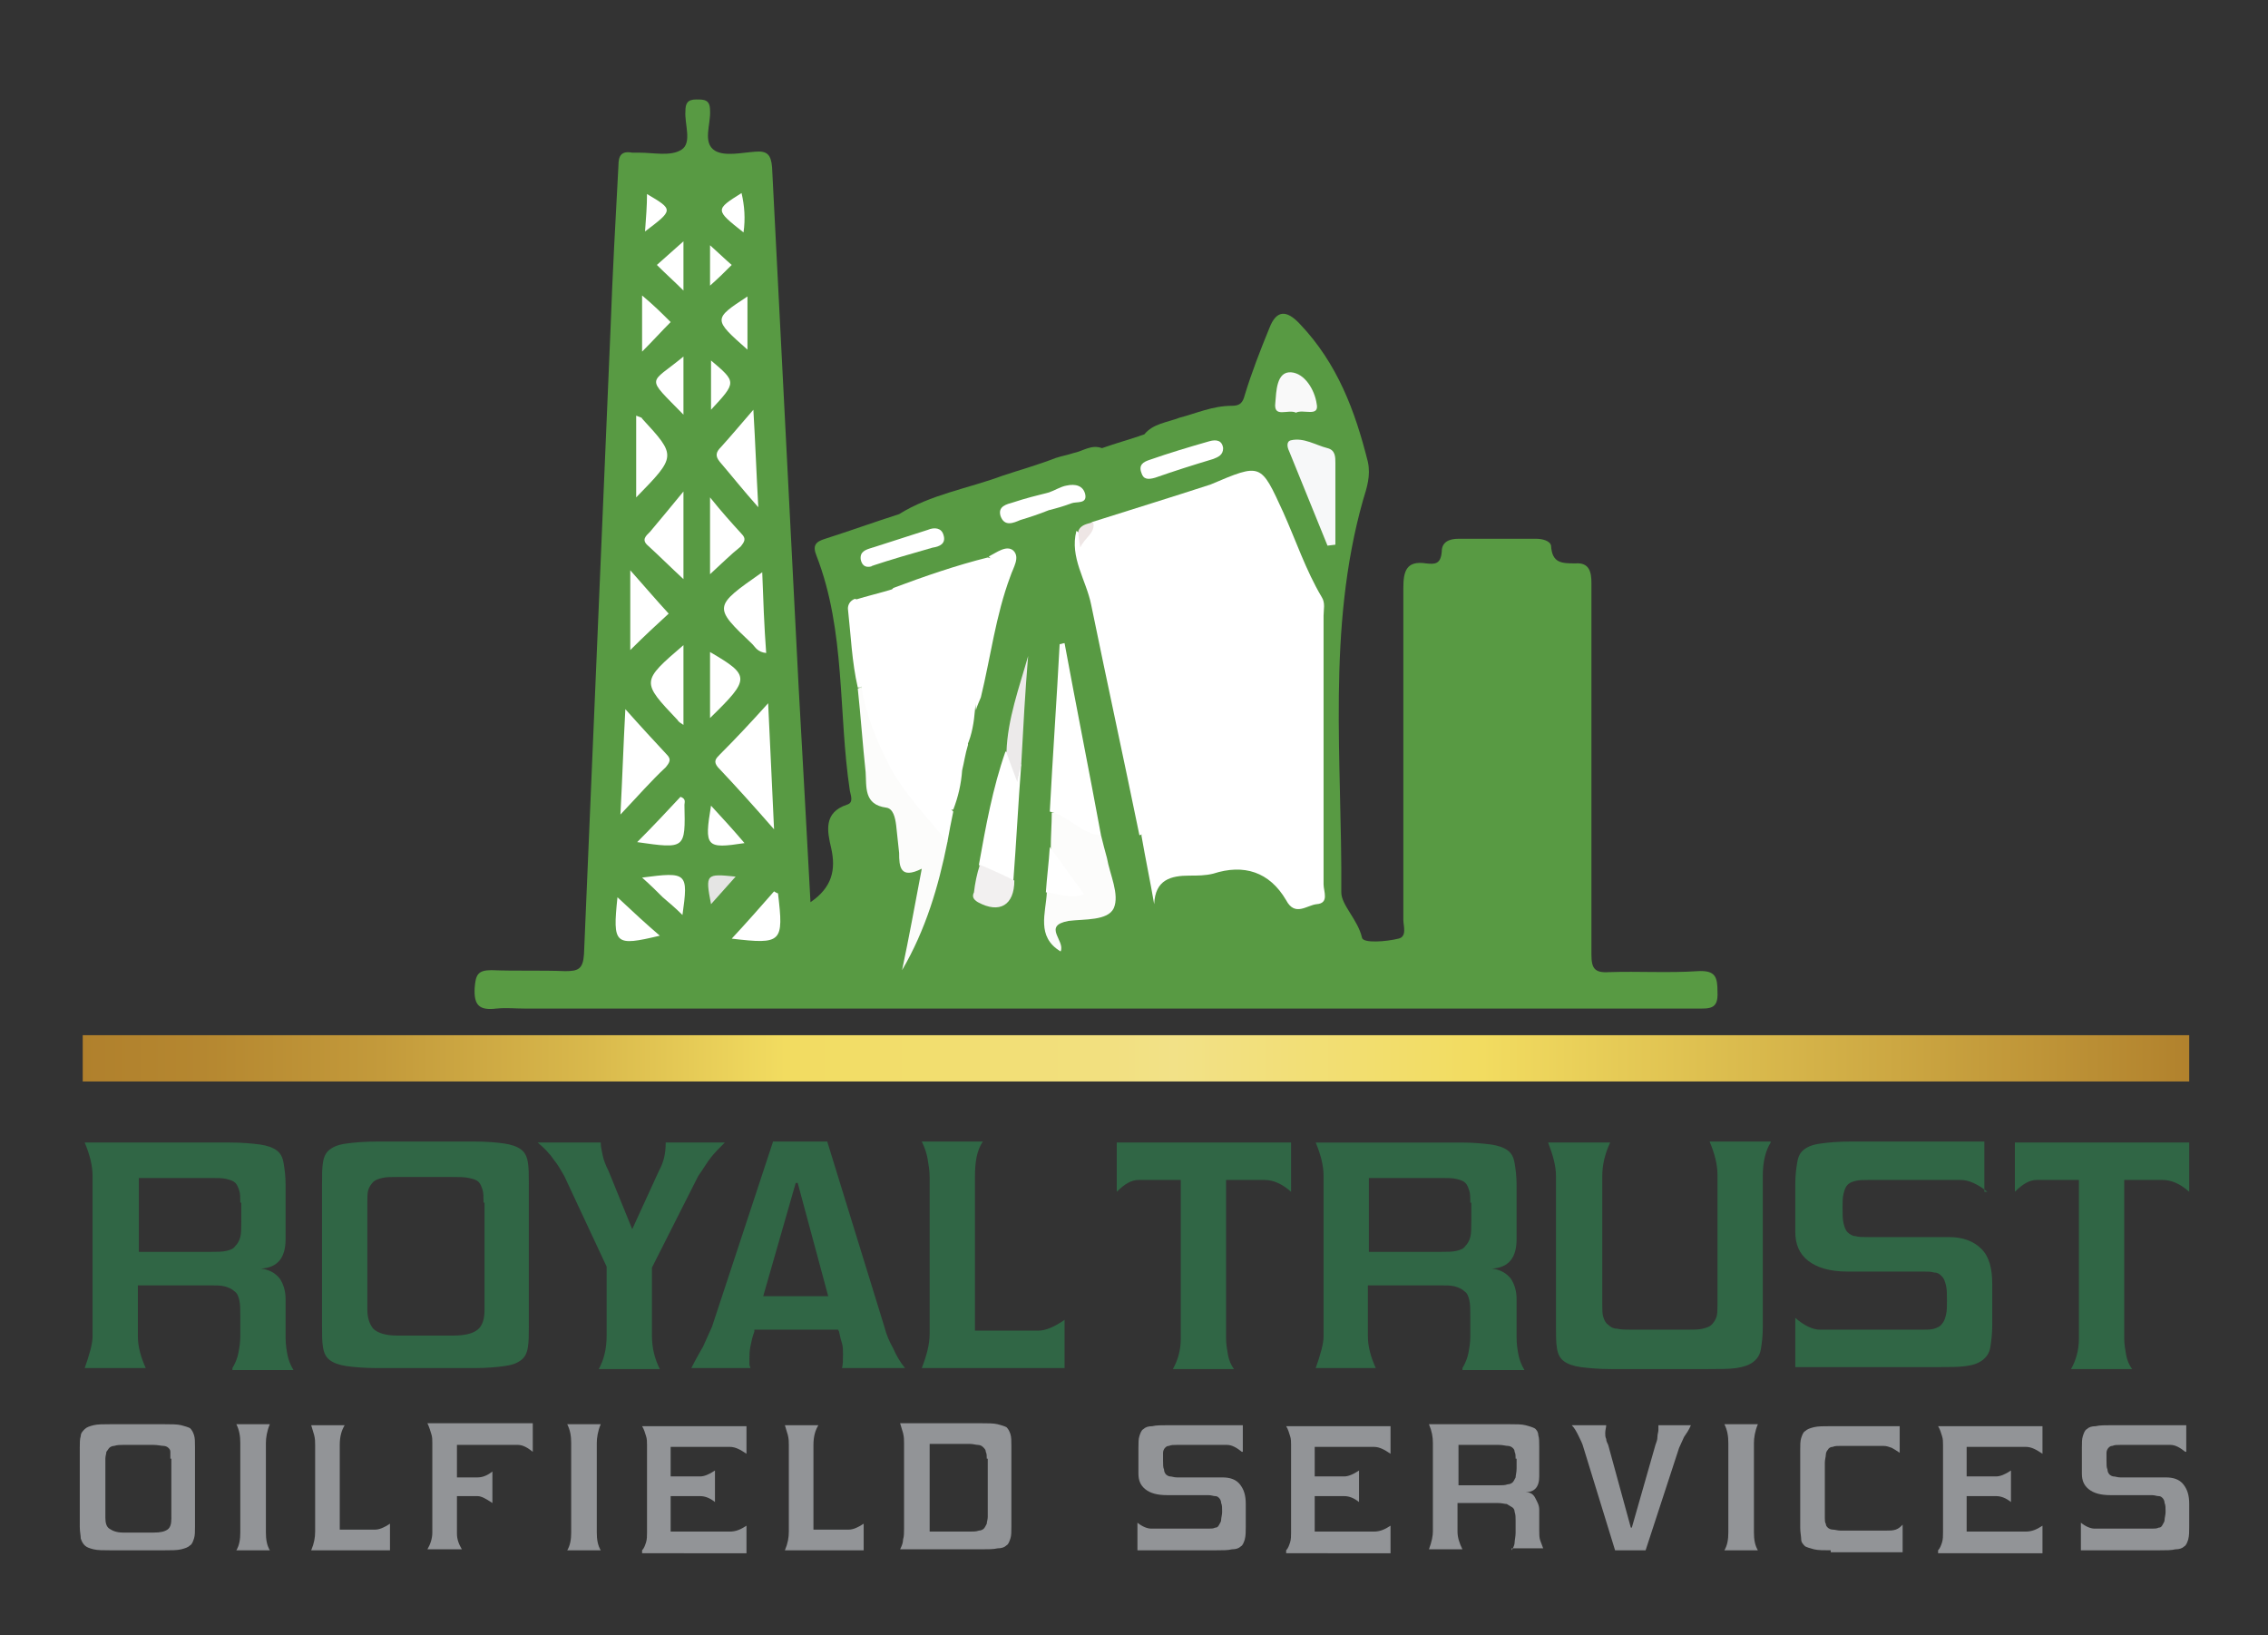 <?xml version="1.0" encoding="utf-8"?>
<!-- Generator: Adobe Illustrator 18.0.0, SVG Export Plug-In . SVG Version: 6.00 Build 0)  -->
<!DOCTYPE svg PUBLIC "-//W3C//DTD SVG 1.1//EN" "http://www.w3.org/Graphics/SVG/1.1/DTD/svg11.dtd">
<svg version="1.1" id="Layer_1" xmlns="http://www.w3.org/2000/svg" xmlns:xlink="http://www.w3.org/1999/xlink" x="0px" y="0px"
	 viewBox="0 0 230.3 166" enable-background="new 0 0 230.3 166" xml:space="preserve">
<rect x="0" y="0" width="230.3" height="166" fill="#333333" stroke="none"/>
<g>
	<g>
		<path fill="#589A43" d="M125.1,41.2c0.8,0,1.1-0.3,1.3-1.1c0.7-2.3,1.6-4.6,2.5-6.8c0.7-1.8,1.7-1.9,3.1-0.4c3.8,4,5.6,8.8,6.9,14
			c0.3,1.4-0.1,2.6-0.5,3.9c-3.7,13.1-2.1,26.5-2.2,39.8c0,1.3,1.7,2.8,2.1,4.6c0.1,0.6,2.5,0.4,3.7,0.1c0.9-0.2,0.5-1.3,0.5-1.9
			c0-11.2,0-22.5,0-33.7c0-1.7,0.3-2.8,2.3-2.5c0.9,0.1,1.5,0.1,1.6-1.2c0-1,0.8-1.3,1.7-1.3c2.6,0,5.3,0,7.9,0
			c0.6,0,1.4,0.2,1.5,0.7c0.1,1.8,1.1,1.8,2.5,1.8c1.4-0.1,1.6,0.9,1.6,2c0,3.5,0,6.9,0,10.4c0,9.1,0,18.2,0,27.3
			c0,1.4,0.3,1.9,1.8,1.8c3-0.1,6,0.1,9-0.1c1.8-0.1,2,0.6,2,2.1c0.1,1.8-0.8,1.7-2.1,1.7c-39.7,0-79.3,0-119,0c-1,0-1.9-0.1-2.9,0
			c-1.7,0.2-2.3-0.3-2.2-2.1c0.1-1.3,0.3-1.8,1.7-1.8c2.5,0.1,5,0,7.5,0.1c1.3,0,1.8-0.2,1.9-1.7c0.9-21.2,1.8-42.4,2.7-63.6
			c0.2-5.5,0.5-11,0.8-16.5c0-1,0.3-1.5,1.4-1.3c0.2,0,0.4,0,0.7,0c1.5,0,3.2,0.4,4.3-0.3c1.1-0.7,0.3-2.6,0.4-3.9
			c0-0.8,0.2-1.2,1.1-1.2c0.8,0,1.4,0,1.4,1.1c0.1,1.4-0.8,3.3,0.5,4.1c1,0.6,2.7,0.2,4.1,0.1c1.2-0.1,1.6,0.3,1.7,1.6
			c0.9,17.6,1.8,35.2,2.7,52.8c0.4,7.2,0.8,14.3,1.2,21.8c2.2-1.5,2.6-3.3,2.1-5.5c-0.4-1.7-0.8-3.6,1.6-4.4
			c0.7-0.2,0.4-0.9,0.3-1.4c-1.2-7.9-0.4-16.2-3.4-23.9c-0.4-1-0.1-1.4,0.9-1.7c2.5-0.8,5-1.7,7.5-2.5c3.2-2,7-2.6,10.5-3.9
			c1.8-0.6,3.6-1.1,5.4-1.8c0.6-0.2,1.2-0.3,1.8-0.5c1-0.2,1.8-0.9,2.9-0.5c1.4-0.5,2.9-0.9,4.3-1.4c0.9-1.1,2.3-1.2,3.6-1.7
			C121.4,42,123.1,41.2,125.1,41.2"/>
		<path fill="#FFFFFF" d="M122.9,49.2c5.2-2.2,5.1-2.2,7.4,2.8c1.3,2.9,2.3,5.9,3.9,8.6c0.4,0.6,0.2,1.3,0.2,1.9
			c0,9.1,0,18.2,0,27.3c0,0.7,0.6,1.9-0.7,2c-1,0.1-2.2,1.3-3.1-0.4c-1.7-2.9-4.3-3.7-7.4-2.7c-0.8,0.2-1.6,0.2-2.4,0.2
			c-1.9,0-3.5,0.4-3.6,2.9c-0.4-2.3-0.9-4.7-1.3-7c0.5-0.8,1.4-1.1,2.2-1.4c3.1-1.3,5.5-3.5,6.9-6.5c3-6,4.8-12.3,3.5-19.1
			c-0.2-1-0.4-2-1.2-3.2c-0.5,1.6-0.8,3-1.2,4.3c-0.6,2.2-1.4,4.3-3,6c-0.9,0.9-1.9,1.5-3.2,1.7c-2.1,0.2-3.5-1-3.7-3.1
			c0-0.5-0.1-1,0.1-1.5C117.8,57.4,120,53.1,122.9,49.2"/>
		<path fill="#FFFFFF" d="M122.9,49.2c-0.8,2.5-2.4,4.5-3.6,6.8c-1,2-2.1,3.9-2.6,6.1c-0.3,1.3-0.6,2.7,0.8,3.6
			c1.5,0.9,3,0.6,4.3-0.3c1.7-1.2,2.5-3.1,3.1-5c0.7-2.4,1.3-4.7,2-7.4c1.8,2.3,2.2,4.8,2.4,7.4c0.3,6-1.2,11.6-4,16.9
			c-2.1,3.9-5.3,6.4-9.6,7.5c-1.6-7.8-3.3-15.6-4.9-23.4c-0.5-2.5-2.2-4.8-1.5-7.5c1.2,0.9,1.1-0.4,1.6-0.9
			C115,51.7,118.9,50.5,122.9,49.2"/>
		<path fill="#FFFFFF" d="M90.7,59.7c3.2-1.2,6.4-2.3,9.6-3.1c1.2,0.2,0.9,1.1,0.7,1.8c-1.3,4.5-1.5,9.1-2,13.7
			c-0.1,1.2-0.3,2.5-0.8,3.6c-1.1-0.9-1-2.2-1.1-3.4c-0.1-2.2-0.1-4.4-0.1-6.6c0-1-0.2-2.2-1.3-2.5c-1.3-0.4-2,0.6-2.6,1.5
			c-1.3,1.9-1.3,4-0.6,6.1c0.7,2.2,1.8,4.2,3.8,5.5c0.7,0.5,1.1,1.1,1.4,1.9c-0.1,1.4-0.4,2.7-0.9,4c-1.1,0.1-1.5-0.7-2.1-1.3
			c-3.5-3.9-5.5-8.5-6.2-13.6C88.1,64.6,89,62,90.7,59.7"/>
		<path fill="#FFFFFF" d="M97.7,78.2c-2.5-1.9-4.8-4-5.8-7.2c-0.7-2.5-0.7-4.9,1-7.1c0.8-1,1.7-2,3.2-1.5c1.4,0.5,1.6,1.8,1.7,3
			c0.1,1.7,0.1,3.4,0,5c-0.1,1.8,0.1,3.5,0.5,5.2C98,76.6,97.9,77.4,97.7,78.2"/>
		<path fill="#FCFCFB" d="M96.2,85.5c-0.9,4.5-2.2,8.9-4.6,13c0.7-3.3,1.3-6.6,2-10.3c-2.2,1.1-2.3-0.2-2.3-1.6
			c-0.1-1-0.2-1.9-0.3-2.8c-0.1-0.8-0.3-1.7-1-1.8c-2.3-0.3-2-2.1-2.1-3.6c-0.3-2.8-0.5-5.7-0.8-8.5c0.2-0.1,0.4-0.1,0.6,0
			c1.4,4.1,3,8,5.7,11.5C94.5,82.6,95.8,83.7,96.2,85.5"/>
		<path fill="#FFFFFF" d="M96.2,85.5c-2-2.5-4.3-4.8-5.8-7.6c-1.3-2.5-2.4-5.1-2.9-8c-1-3-0.8-6-0.7-9c1.3-0.4,2.6-0.7,3.9-1.1
			c-0.1,0.4-0.2,0.9-0.4,1.3c-3,6.9,0.1,12.6,3.7,18.2c0.8,1.1,1.8,2,2.8,3.1C96.6,83.3,96.4,84.4,96.2,85.5"/>
		<path fill="#FCFCFB" d="M111.8,84.8c0.2,0.8,0.4,1.6,0.6,2.3c0.3,1.7,1.3,3.7,0.7,5.1c-0.6,1.3-3,1.1-4.6,1.3
			c-2.7,0.5-0.3,2-0.8,3.1c-2.5-1.5-1.5-3.9-1.4-6c0.9-0.8,1.8,0,3-0.2c-1.2-1.3-2.2-2.7-2.6-4.3c0-1.2,0.1-2.4,0.1-3.6
			C108.8,82.3,110.2,83.8,111.8,84.8"/>
		<path fill="#FFFFFF" d="M111.8,84.8c-2-0.1-3.3-2-5.2-2.4c0.3-5.7,0.7-11.3,1-17c0.2,0,0.3-0.1,0.5-0.1
			C109.3,71.8,110.6,78.3,111.8,84.8"/>
		<path fill="#FFFFFF" d="M78,71.4c0.2,4.4,0.4,8.3,0.6,12.8c-2.1-2.4-3.9-4.4-5.7-6.3c-0.5-0.6-0.2-0.9,0.2-1.3
			C74.7,75,76.2,73.4,78,71.4"/>
		<path fill="#FFFFFF" d="M103.7,77.6c-0.3,3.9-0.5,7.9-0.8,11.8c-1.5,0.3-2.6-0.4-3.5-1.6c0.7-3.9,1.4-7.8,2.7-11.5
			c1.3,0.4,0.8,1.5,1,2.3c0,0.4,0.5,0,0.2,0.1c-0.1,0-0.1,0-0.1-0.2C103.3,78.2,102.8,77.6,103.7,77.6"/>
		<path fill="#F7F8F9" d="M134.8,55.4c-1.3-3.2-2.6-6.4-3.9-9.6c-0.2-0.4-0.3-1,0.2-1.1c1.3-0.3,2.5,0.5,3.7,0.8
			c0.8,0.2,0.8,0.9,0.8,1.5c0,2.8,0,5.5,0,8.3L134.8,55.4z"/>
		<path fill="#FFFFFF" d="M63,82.7c0.2-3.8,0.3-7,0.5-10.7c1.6,1.8,2.9,3.2,4.2,4.6c0.5,0.5,0.3,0.8-0.1,1.3
			C66.1,79.3,64.8,80.8,63,82.7"/>
		<path fill="#FFFFFF" d="M99.1,72.1c-0.6-4.7,0.1-9.3,1.4-13.8c0.2-0.6,0.6-1.2-0.1-1.8c0.8-0.4,1.8-1.2,2.5-0.6
			c0.7,0.7,0,1.7-0.3,2.6c-1.5,4-2,8.2-3,12.3C99.4,71.3,99.2,71.7,99.1,72.1"/>
		<path fill="#FFFFFF" d="M77.8,66.3c-0.9-0.1-1.1-0.6-1.4-0.9c-4-3.8-4-3.8,1-7.3C77.5,60.9,77.6,63.6,77.8,66.3"/>
		<path fill="#FFFFFF" d="M76.5,41.6c0.2,3.4,0.3,6.3,0.5,9.9c-1.6-1.8-2.7-3.2-3.9-4.6c-0.5-0.6-0.4-1,0.1-1.5
			C74.2,44.3,75.2,43.1,76.5,41.6"/>
		<path fill="#FFFFFF" d="M69.4,49.9v8.9c-1.4-1.3-2.5-2.4-3.6-3.4c-0.7-0.6-0.2-1,0.2-1.4C67,52.8,68.1,51.5,69.4,49.9"/>
		<path fill="#FFFFFF" d="M69.4,73.6c-0.3-0.2-0.5-0.3-0.6-0.5c-3.7-3.9-3.7-3.9,0.6-7.6V73.6z"/>
		<path fill="#FFFFFF" d="M64,57.9c1.6,1.8,2.7,3.1,3.9,4.4c-1.2,1.1-2.5,2.3-3.9,3.7V57.9z"/>
		<path fill="#FFFFFF" d="M64.6,42.2c0.5,0.2,0.6,0.2,0.6,0.3c3.5,3.8,3.5,3.8-0.6,8V42.2z"/>
		<path fill="#FFFFFF" d="M124.2,45.5c0,0.7-0.5,0.9-1,1.1c-2,0.6-3.9,1.2-5.9,1.9c-0.7,0.2-1.2,0.2-1.4-0.5
			c-0.3-0.8,0.2-1.1,0.8-1.3c2-0.7,4-1.3,6.1-1.9C123.5,44.6,124.1,44.7,124.2,45.5"/>
		<path fill="#FFFFFF" d="M74.3,95.3c1.4-1.5,2.9-3.2,4.3-4.8c0.3,0.2,0.4,0.2,0.4,0.2C79.6,95.7,79.4,95.9,74.3,95.3"/>
		<path fill="#FFFFFF" d="M88.6,55.6c1.9-0.6,3.7-1.2,5.6-1.8c0.7-0.3,1.4-0.2,1.6,0.5c0.3,0.9-0.4,1.2-1.1,1.3
			c-2.1,0.6-4.2,1.2-6.3,1.9C87.8,56.9,88.5,56.3,88.6,55.6"/>
		<path fill="#FFFFFF" d="M72.1,58.3v-7.8c1.2,1.5,2.2,2.6,3.2,3.7c0.5,0.5,0.3,0.8-0.1,1.3C74.2,56.3,73.3,57.2,72.1,58.3"/>
		<path fill="#ECEAEA" d="M103.7,77.6c-0.1,0.5-0.3,1.1-0.4,1.8c-0.4-1.1-0.8-2.1-1.1-3c0.1-3.4,1.3-6.6,2.2-9.8
			C104.1,70.2,103.9,73.9,103.7,77.6"/>
		<path fill="#F2F0F0" d="M99.5,87.8c1.2,0.5,2.3,1,3.5,1.6c0,2.5-1.5,3.4-3.7,2.2c-0.5-0.3-0.6-0.6-0.4-1
			C99,89.7,99.2,88.7,99.5,87.8"/>
		<path fill="#F9F9F9" d="M131.6,41.9c-0.8-0.4-2.3,0.6-2.1-1c0.1-1.1,0.1-3.2,1.6-3.1c1.4,0.1,2.4,1.8,2.6,3.2
			C134,42.4,132.3,41.5,131.6,41.9"/>
		<path fill="#FFFFFF" d="M69.1,80.9c0.6,0.2,0.4,0.6,0.4,0.8c0.1,4.5,0.1,4.5-4.8,3.8C66.3,83.9,67.7,82.4,69.1,80.9"/>
		<path fill="#FFFFFF" d="M72.1,72.9v-6.7C76.2,68.6,76.2,68.9,72.1,72.9"/>
		<path fill="#FFFFFF" d="M62.7,91.1c1.6,1.5,2.9,2.7,4.3,3.9C62.4,96.1,62.2,95.9,62.7,91.1"/>
		<path fill="#FFFFFF" d="M69.4,36.2v5.9C65.5,38.1,65.9,39.1,69.4,36.2"/>
		<path fill="#FFFFFF" d="M106.6,86c1.2,1.6,2.3,3.2,3.5,4.8c-1.5,0.5-2.7-0.1-3.9-0.2C106.3,89.1,106.5,87.6,106.6,86"/>
		<path fill="#FFFFFF" d="M106.5,51.8c-1,0.4-1.9,0.7-2.9,1c-0.7,0.3-1.6,0.7-2-0.4c-0.3-1,0.6-1.2,1.3-1.4c1.2-0.4,2.4-0.7,3.6-1
			C107.5,50.6,107.3,51.2,106.5,51.8"/>
		<path fill="#FFFFFF" d="M65.2,89.1c4.6-0.6,4.7-0.5,4.1,3.8c-0.7-0.7-1.3-1.2-2-1.8C66.7,90.5,66.1,89.9,65.2,89.1"/>
		<path fill="#FFFFFF" d="M75.9,35.5c-3.5-3.1-3.5-3.1,0-5.4V35.5z"/>
		<path fill="#FFFFFF" d="M68.1,32.7c-0.9,0.9-1.7,1.8-2.9,3V30C66.4,31,67.2,31.8,68.1,32.7"/>
		<path fill="#FFFFFF" d="M75.6,85.6c-3.9,0.6-4.1,0.4-3.4-3.8C73.4,83.1,74.5,84.3,75.6,85.6"/>
		<path fill="#FFFFFF" d="M72.2,36.6c2.6,2.2,2.6,2.2,0,5V36.6z"/>
		<path fill="#FFFFFF" d="M69.4,24.5v5c-1-1-1.8-1.7-2.7-2.6C67.6,26.1,68.4,25.4,69.4,24.5"/>
		<path fill="#FFFFFF" d="M106.5,51.8c0.3-0.6,0.4-1.2,0-1.8c0.6-0.2,1.2-0.6,1.8-0.7c0.9-0.2,1.7,0,1.9,0.9c0.2,1-0.9,0.7-1.4,0.9
			C108,51.4,107.3,51.6,106.5,51.8"/>
		<path fill="#FFFFFF" d="M75.5,23.6c-2.9-2.3-2.9-2.3-0.2-4C75.6,20.9,75.7,22.2,75.5,23.6"/>
		<path fill="#FFFFFF" d="M86.8,60.8c0.7,0.2,0.5,0.8,0.4,1.2c-0.1,2.6-0.3,5.2,0.3,7.8l-0.2,0l-0.2,0c-0.6-2.6-0.7-5.3-1-8
			C86.1,61.4,86.3,61,86.8,60.8"/>
		<path fill="#FFFFFF" d="M65.5,23.5c0.1-1.4,0.2-2.6,0.2-3.8C68.4,21.3,68.4,21.3,65.5,23.5"/>
		<path fill="#E5E5E4" d="M74.7,89c-0.8,0.9-1.6,1.8-2.5,2.8C71.6,88.7,71.7,88.7,74.7,89"/>
		<path fill="#FFFFFF" d="M72.1,29v-4.1c0.9,0.8,1.5,1.4,2.2,2C73.6,27.6,73,28.2,72.1,29"/>
		<path fill="#EEE6E5" d="M111,53c0.3,1.1-0.9,1.6-1.3,2.6c-0.1-0.6-0.2-1.1-0.2-1.7C109.8,53.2,110.5,53.2,111,53"/>
		<path fill="#FFFFFF" d="M88.6,55.6c0.9,0.7-0.2,1.3-0.1,1.9c-0.7,0.2-1-0.2-1.1-0.7C87.3,56,87.9,55.8,88.6,55.6"/>
		<path fill="#306645" d="M23.6,138.9c0.3-0.5,0.5-1,0.6-1.5c0.1-0.5,0.2-1.1,0.2-1.7v-2.1c0-0.6,0-1.2-0.1-1.6
			c-0.1-0.4-0.2-0.7-0.5-0.9c-0.2-0.2-0.6-0.4-1-0.5c-0.4-0.1-0.9-0.1-1.5-0.1h-7.3v5.2c0,1,0.3,2.1,0.8,3.2H8.6
			c0.5-1.4,0.8-2.5,0.8-3.2v-16.3c0-1.1-0.3-2.2-0.8-3.4h14.8c1.2,0,2.2,0.1,3,0.2c0.7,0.1,1.3,0.3,1.7,0.6c0.4,0.3,0.6,0.7,0.7,1.3
			c0.1,0.6,0.2,1.3,0.2,2.2v5.5c0,1.9-0.8,2.9-2.5,3c0.8,0.1,1.4,0.4,1.9,1c0.4,0.6,0.6,1.3,0.6,2.1v3.9c0,0.7,0.1,1.3,0.2,1.8
			c0.1,0.5,0.3,1,0.6,1.5H23.6z M24.4,122.1c0-0.5,0-0.9-0.1-1.2c-0.1-0.3-0.2-0.6-0.4-0.8c-0.2-0.2-0.5-0.3-0.9-0.4
			c-0.4-0.1-0.9-0.1-1.6-0.1h-7.3v7.5h7.3c0.6,0,1.2,0,1.6-0.1c0.4-0.1,0.7-0.2,0.9-0.5c0.2-0.2,0.4-0.5,0.5-0.9
			c0.1-0.4,0.1-0.9,0.1-1.6V122.1z"/>
		<path fill="#306645" d="M53.7,134.6c0,0.9,0,1.6-0.1,2.2c-0.1,0.6-0.3,1-0.7,1.3c-0.4,0.3-0.9,0.5-1.7,0.6c-0.7,0.1-1.8,0.2-3,0.2
			h-9.9c-1.3,0-2.4-0.1-3.1-0.2c-0.7-0.1-1.3-0.3-1.7-0.6c-0.4-0.3-0.6-0.7-0.7-1.3c-0.1-0.6-0.1-1.3-0.1-2.2v-14.4
			c0-0.9,0-1.6,0.1-2.2c0.1-0.6,0.3-1,0.7-1.3c0.4-0.3,0.9-0.5,1.7-0.6c0.7-0.1,1.8-0.2,3.1-0.2h9.9c1.3,0,2.3,0.1,3,0.2
			c0.7,0.1,1.3,0.3,1.7,0.6c0.4,0.3,0.6,0.7,0.7,1.3c0.1,0.6,0.1,1.3,0.1,2.2V134.6z M49.1,122.1c0-0.5,0-1-0.1-1.3
			c-0.1-0.3-0.2-0.6-0.4-0.8c-0.2-0.2-0.5-0.3-1-0.4c-0.4-0.1-1-0.1-1.7-0.1h-5.6c-0.6,0-1.1,0-1.5,0.1s-0.7,0.2-0.9,0.4
			c-0.2,0.2-0.4,0.5-0.5,0.8c-0.1,0.3-0.1,0.8-0.1,1.3v10.8c0,0.9,0.2,1.5,0.6,2c0.4,0.4,1.2,0.7,2.4,0.7H46c1.2,0,2-0.2,2.5-0.6
			c0.5-0.4,0.7-1.1,0.7-2V122.1z"/>
		<path fill="#306645" d="M73.6,116c-0.5,0.5-1,1-1.4,1.5c-0.4,0.5-0.8,1.2-1.3,1.9l-4.7,9.3v6.9c0,1.3,0.3,2.4,0.8,3.4h-6.2
			c0.5-0.9,0.8-2,0.8-3.4v-7l-4.3-9.2c-0.3-0.5-0.6-1.1-1.1-1.7c-0.4-0.6-1-1.2-1.6-1.7h6.4c0,0.4,0.1,0.8,0.2,1.3s0.3,1,0.6,1.6
			l2.4,5.9l2.7-5.9c0.5-0.9,0.7-1.8,0.7-2.9H73.6z"/>
		<path fill="#306645" d="M85.1,135h-8.5l0,0.2c-0.2,0.5-0.3,1-0.4,1.5c-0.1,0.5-0.1,0.9-0.1,1.3c0,0.2,0,0.4,0,0.5
			c0,0.2,0.1,0.3,0.1,0.4h-6c0.4-0.8,0.8-1.5,1.2-2.2c0.3-0.7,0.6-1.3,0.9-2l6.2-18.8H84l5.8,18.8c0.2,0.8,0.5,1.5,0.9,2.2
			c0.3,0.7,0.7,1.4,1.2,2h-6.4c0.1-0.4,0.1-0.8,0.1-1.4c0-0.4,0-0.8-0.1-1.1c-0.1-0.3-0.2-0.7-0.3-1.2L85.1,135z M77.5,131.6h6.6
			L81,120.1h-0.2L77.5,131.6z"/>
		<path fill="#306645" d="M93.6,138.9c0.5-1.3,0.8-2.4,0.8-3.5v-15.9c0-0.6-0.1-1.2-0.2-1.8c-0.1-0.6-0.3-1.2-0.6-1.8h6.2
			c-0.6,0.9-0.8,2-0.8,3.6v15.6h6.4c0.8,0,1.7-0.4,2.7-1.1v4.9H93.6z"/>
		<path fill="#306645" d="M131.1,121c-0.9-0.8-1.8-1.2-2.7-1.2h-3.9v16.1c0,0.6,0.1,1.1,0.2,1.7c0.1,0.5,0.3,1,0.6,1.4h-6.2
			c0.5-0.9,0.8-1.9,0.8-3.1v-16.1h-4.3c-0.7,0-1.4,0.4-2.2,1.2v-5h17.7V121z"/>
		<path fill="#306645" d="M148.5,138.9c0.3-0.5,0.5-1,0.6-1.5c0.1-0.5,0.2-1.1,0.2-1.7v-2.1c0-0.6,0-1.2-0.1-1.6
			c-0.1-0.4-0.2-0.7-0.5-0.9c-0.2-0.2-0.6-0.4-1-0.5c-0.4-0.1-0.9-0.1-1.5-0.1h-7.3v5.2c0,1,0.3,2.1,0.8,3.2h-6.1
			c0.5-1.4,0.8-2.5,0.8-3.2v-16.3c0-1.1-0.3-2.2-0.8-3.4h14.8c1.2,0,2.2,0.1,3,0.2c0.7,0.1,1.3,0.3,1.7,0.6c0.4,0.3,0.6,0.7,0.7,1.3
			c0.1,0.6,0.2,1.3,0.2,2.2v5.5c0,1.9-0.8,2.9-2.5,3c0.8,0.1,1.4,0.4,1.9,1c0.4,0.6,0.6,1.3,0.6,2.1v3.9c0,0.7,0.1,1.3,0.2,1.8
			c0.1,0.5,0.3,1,0.6,1.5H148.5z M149.3,122.1c0-0.5,0-0.9-0.1-1.2c-0.1-0.3-0.2-0.6-0.4-0.8c-0.2-0.2-0.5-0.3-0.9-0.4
			c-0.4-0.1-0.9-0.1-1.6-0.1h-7.3v7.5h7.3c0.6,0,1.2,0,1.6-0.1c0.4-0.1,0.7-0.2,0.9-0.5c0.2-0.2,0.4-0.5,0.5-0.9
			c0.1-0.4,0.1-0.9,0.1-1.6V122.1z"/>
		<path fill="#306645" d="M179.8,116c-0.5,0.8-0.8,1.9-0.8,3.4v15.3c0,1-0.1,1.7-0.2,2.3c-0.1,0.6-0.4,1-0.8,1.3
			c-0.4,0.3-1,0.5-1.7,0.6c-0.7,0.1-1.7,0.1-2.9,0.1h-9.8c-1.3,0-2.3-0.1-3.1-0.2c-0.7-0.1-1.3-0.3-1.7-0.6
			c-0.4-0.3-0.6-0.7-0.7-1.3c-0.1-0.6-0.1-1.3-0.1-2.2v-15.3c0-1-0.3-2.1-0.8-3.4h6.3c-0.6,1.3-0.8,2.4-0.8,3.4v13.1
			c0,0.5,0,0.9,0.1,1.2c0.1,0.3,0.2,0.6,0.5,0.8c0.2,0.2,0.5,0.4,0.9,0.4c0.4,0.1,0.9,0.1,1.6,0.1h5.5c0.7,0,1.2,0,1.6-0.1
			c0.4-0.1,0.7-0.2,0.9-0.4c0.2-0.2,0.4-0.5,0.5-0.8c0.1-0.3,0.1-0.8,0.1-1.3v-13.1c0-1.1-0.3-2.2-0.8-3.4H179.8z"/>
		<path fill="#306645" d="M201.8,121c-1-0.8-1.9-1.2-2.7-1.2h-9.3c-0.6,0-1,0-1.4,0.1c-0.4,0.1-0.6,0.2-0.8,0.4
			c-0.2,0.2-0.3,0.5-0.4,0.9c-0.1,0.4-0.1,0.8-0.1,1.4c0,0.7,0,1.2,0.1,1.6c0.1,0.4,0.2,0.7,0.4,0.9c0.2,0.2,0.5,0.4,0.8,0.4
			c0.3,0.1,0.8,0.1,1.3,0.1h8.2c1.4,0,2.5,0.4,3.3,1.2c0.8,0.8,1.1,2,1.1,3.6v4.1c0,0.9-0.1,1.7-0.2,2.3c-0.1,0.6-0.4,1-0.8,1.3
			c-0.4,0.3-0.9,0.5-1.7,0.6c-0.7,0.1-1.7,0.1-2.9,0.1h-14.4v-5c0.9,0.8,1.8,1.2,2.5,1.2h10.4c0.5,0,0.9,0,1.2-0.1
			c0.3-0.1,0.6-0.2,0.8-0.5c0.2-0.2,0.3-0.5,0.4-0.9c0.1-0.4,0.1-0.8,0.1-1.4c0-0.7,0-1.2-0.1-1.6c-0.1-0.4-0.2-0.7-0.4-0.9
			c-0.2-0.2-0.4-0.4-0.8-0.4c-0.3-0.1-0.7-0.1-1.2-0.1h-7.6c-1.8,0-3.1-0.4-4-1.1c-0.9-0.7-1.3-1.7-1.3-2.9v-4.9
			c0-0.9,0.1-1.6,0.2-2.2c0.1-0.6,0.3-1,0.7-1.3c0.4-0.3,0.9-0.5,1.7-0.6c0.7-0.1,1.7-0.2,3-0.2h13.6V121z"/>
		<path fill="#306645" d="M222.3,121c-0.9-0.8-1.8-1.2-2.7-1.2h-3.9v16.1c0,0.6,0.1,1.1,0.2,1.7c0.1,0.5,0.3,1,0.6,1.4h-6.2
			c0.5-0.9,0.8-1.9,0.8-3.1v-16.1h-4.3c-0.7,0-1.4,0.4-2.2,1.2v-5h17.7V121z"/>
	</g>
	<g>
		<path fill="#929497" d="M19.8,155c0,0.5,0,0.9-0.1,1.2c-0.1,0.3-0.2,0.6-0.4,0.7c-0.2,0.2-0.5,0.3-0.9,0.4c-0.4,0.1-1,0.1-1.7,0.1
			h-5.5c-0.7,0-1.3,0-1.7-0.1c-0.4-0.1-0.7-0.2-0.9-0.4s-0.3-0.4-0.4-0.7c0-0.3-0.1-0.7-0.1-1.2v-8c0-0.5,0-0.9,0.1-1.2
			c0-0.3,0.2-0.5,0.4-0.7s0.5-0.3,0.9-0.4c0.4-0.1,1-0.1,1.7-0.1h5.5c0.7,0,1.3,0,1.7,0.1c0.4,0.1,0.7,0.2,0.9,0.3
			c0.2,0.2,0.3,0.4,0.4,0.7c0.1,0.3,0.1,0.7,0.1,1.2V155z M17.3,148.1c0-0.3,0-0.5,0-0.7c0-0.2-0.1-0.3-0.2-0.4
			c-0.1-0.1-0.3-0.2-0.5-0.2c-0.2,0-0.6-0.1-1-0.1h-3.1c-0.3,0-0.6,0-0.9,0.1c-0.2,0-0.4,0.1-0.5,0.2c-0.1,0.1-0.2,0.3-0.3,0.4
			c0,0.2-0.1,0.4-0.1,0.7v6c0,0.5,0.1,0.9,0.4,1.1s0.7,0.4,1.4,0.4h3.1c0.7,0,1.1-0.1,1.4-0.3c0.3-0.2,0.4-0.6,0.4-1.1V148.1z"/>
		<path fill="#929497" d="M24,157.4c0.3-0.5,0.4-1.1,0.4-1.8v-9.1c0-0.7-0.1-1.3-0.4-1.9h3.4c-0.3,0.7-0.4,1.4-0.4,1.9v9.1
			c0,0.7,0.1,1.3,0.4,1.8H24z"/>
		<path fill="#929497" d="M31.6,157.4c0.3-0.7,0.4-1.3,0.4-1.9v-8.8c0-0.3,0-0.6-0.1-1c-0.1-0.3-0.2-0.7-0.3-1h3.4
			c-0.3,0.5-0.5,1.1-0.5,2v8.6h3.6c0.4,0,0.9-0.2,1.5-0.6v2.7H31.6z"/>
		<path fill="#929497" d="M54.1,147.4c-0.5-0.4-1-0.7-1.5-0.7h-6.2v3.3h2.1c0.5,0,1-0.2,1.5-0.6v3.2c-0.6-0.4-1.1-0.7-1.5-0.7h-2.1
			v3.8c0,0.6,0.2,1.1,0.5,1.6h-3.5c0.3-0.5,0.5-1.1,0.5-1.7v-9.1c0-0.3,0-0.6-0.1-0.9s-0.2-0.7-0.4-1.1h10.7V147.4z"/>
		<path fill="#929497" d="M57.6,157.4c0.3-0.5,0.4-1.1,0.4-1.8v-9.1c0-0.7-0.1-1.3-0.4-1.9h3.4c-0.3,0.7-0.4,1.4-0.4,1.9v9.1
			c0,0.7,0.1,1.3,0.4,1.8H57.6z"/>
		<path fill="#929497" d="M65.2,157.4c0.2-0.2,0.3-0.5,0.4-0.8s0.1-0.7,0.1-1v-8.9c0-0.3,0-0.6-0.1-0.9s-0.2-0.7-0.4-1h10.6v2.8
			c-0.6-0.4-1.1-0.7-1.7-0.7h-6v3h3c0.4,0,0.9-0.2,1.5-0.6v3.2c-0.5-0.4-1-0.6-1.5-0.6h-3v3.6h6c0.6,0,1.1-0.2,1.7-0.6v2.8H65.2z"/>
		<path fill="#929497" d="M79.7,157.4c0.3-0.7,0.4-1.3,0.4-1.9v-8.8c0-0.3,0-0.6-0.1-1c-0.1-0.3-0.2-0.7-0.3-1h3.4
			c-0.3,0.5-0.5,1.1-0.5,2v8.6h3.6c0.4,0,0.9-0.2,1.5-0.6v2.7H79.7z"/>
		<path fill="#929497" d="M102.7,155c0,0.5,0,0.9-0.1,1.2c-0.1,0.3-0.2,0.6-0.4,0.7c-0.2,0.2-0.5,0.3-0.9,0.3
			c-0.4,0.1-1,0.1-1.7,0.1h-8.2c0.2-0.4,0.3-0.7,0.3-1c0.1-0.3,0.1-0.7,0.1-1.1v-8.7c0-0.3,0-0.6-0.1-1c-0.1-0.3-0.2-0.7-0.3-1h8.2
			c0.7,0,1.3,0,1.7,0.1c0.4,0.1,0.7,0.2,0.9,0.3c0.2,0.2,0.3,0.4,0.4,0.7c0.1,0.3,0.1,0.7,0.1,1.2V155z M100.2,148.1
			c0-0.3,0-0.5-0.1-0.7c0-0.2-0.1-0.3-0.3-0.5c-0.1-0.1-0.3-0.2-0.5-0.2c-0.2,0-0.5-0.1-0.8-0.1h-4.1v8.9h4.1c0.4,0,0.6,0,0.9-0.1
			c0.2,0,0.4-0.1,0.5-0.2c0.1-0.1,0.2-0.3,0.3-0.5c0-0.2,0.1-0.4,0.1-0.7V148.1z"/>
		<path fill="#929497" d="M126.1,147.4c-0.5-0.4-1-0.7-1.5-0.7h-5.1c-0.3,0-0.6,0-0.8,0.1c-0.2,0-0.3,0.1-0.4,0.2
			c-0.1,0.1-0.2,0.3-0.2,0.5c0,0.2,0,0.5,0,0.8c0,0.4,0,0.7,0.1,0.9c0,0.2,0.1,0.4,0.2,0.5c0.1,0.1,0.3,0.2,0.4,0.2
			c0.2,0,0.4,0.1,0.7,0.1h4.6c0.8,0,1.4,0.2,1.8,0.7c0.4,0.5,0.6,1.1,0.6,2v2.3c0,0.5,0,0.9-0.1,1.3c-0.1,0.3-0.2,0.6-0.4,0.7
			c-0.2,0.2-0.5,0.3-0.9,0.3c-0.4,0.1-0.9,0.1-1.6,0.1h-8v-2.8c0.5,0.4,1,0.6,1.4,0.6h5.8c0.3,0,0.5,0,0.7-0.1
			c0.2,0,0.3-0.1,0.4-0.3s0.2-0.3,0.2-0.5c0-0.2,0.1-0.5,0.1-0.8c0-0.4,0-0.7-0.1-0.9c0-0.2-0.1-0.4-0.2-0.5s-0.2-0.2-0.4-0.2
			c-0.2,0-0.4-0.1-0.7-0.1h-4.2c-1,0-1.7-0.2-2.2-0.6c-0.5-0.4-0.7-0.9-0.7-1.6V147c0-0.5,0-0.9,0.1-1.2s0.2-0.6,0.4-0.7
			c0.2-0.2,0.5-0.3,0.9-0.3c0.4-0.1,1-0.1,1.7-0.1h7.5V147.4z"/>
		<path fill="#929497" d="M130.6,157.4c0.2-0.2,0.3-0.5,0.4-0.8s0.1-0.7,0.1-1v-8.9c0-0.3,0-0.6-0.1-0.9s-0.2-0.7-0.4-1h10.6v2.8
			c-0.6-0.4-1.1-0.7-1.7-0.7h-6v3h3c0.4,0,0.9-0.2,1.5-0.6v3.2c-0.5-0.4-1-0.6-1.5-0.6h-3v3.6h6c0.6,0,1.1-0.2,1.7-0.6v2.8H130.6z"
			/>
		<path fill="#929497" d="M153.5,157.4c0.2-0.3,0.3-0.6,0.3-0.8s0.1-0.6,0.1-1v-1.2c0-0.4,0-0.6-0.1-0.9c0-0.2-0.1-0.4-0.3-0.5
			s-0.3-0.2-0.5-0.3c-0.2,0-0.5-0.1-0.9-0.1h-4.1v2.9c0,0.6,0.2,1.2,0.5,1.8h-3.4c0.3-0.8,0.4-1.4,0.4-1.8v-9c0-0.6-0.1-1.2-0.4-1.9
			h8.2c0.7,0,1.2,0,1.6,0.1c0.4,0.1,0.7,0.2,0.9,0.3s0.4,0.4,0.4,0.7c0.1,0.3,0.1,0.7,0.1,1.2v3c0,1.1-0.5,1.6-1.4,1.6
			c0.5,0,0.8,0.2,1,0.6s0.4,0.7,0.4,1.2v2.1c0,0.4,0,0.7,0.1,1c0.1,0.3,0.2,0.5,0.3,0.8H153.5z M153.9,148.1c0-0.3,0-0.5-0.1-0.7
			c0-0.2-0.1-0.3-0.2-0.4c-0.1-0.1-0.3-0.2-0.5-0.2c-0.2,0-0.5-0.1-0.9-0.1h-4.1v4.1h4.1c0.4,0,0.6,0,0.9-0.1c0.2,0,0.4-0.1,0.5-0.2
			c0.1-0.1,0.2-0.3,0.3-0.5c0-0.2,0.1-0.5,0.1-0.9V148.1z"/>
		<path fill="#929497" d="M168.1,146.7c0.1-0.3,0.2-0.5,0.2-0.8c0-0.3,0.1-0.5,0.1-0.7c0-0.1,0-0.2,0-0.3s0-0.2,0-0.2h3.3
			c-0.2,0.5-0.5,0.9-0.7,1.2c-0.2,0.4-0.3,0.7-0.5,1.1l-3.4,10.4H164l-3.2-10.4c-0.1-0.4-0.3-0.8-0.5-1.2c-0.2-0.4-0.4-0.8-0.7-1.1
			h3.5c0,0.2-0.1,0.5-0.1,0.8c0,0.2,0,0.4,0.1,0.6c0,0.2,0.1,0.4,0.2,0.6l2.3,8.4h0.1L168.1,146.7z"/>
		<path fill="#929497" d="M175.1,157.4c0.3-0.5,0.4-1.1,0.4-1.8v-9.1c0-0.7-0.1-1.3-0.4-1.9h3.4c-0.3,0.7-0.4,1.4-0.4,1.9v9.1
			c0,0.7,0.1,1.3,0.4,1.8H175.1z"/>
		<path fill="#929497" d="M185.9,157.4c-0.7,0-1.3,0-1.7-0.1s-0.7-0.2-0.9-0.3c-0.2-0.2-0.4-0.4-0.4-0.7s-0.1-0.7-0.1-1.2v-7.9
			c0-0.5,0-0.9,0.1-1.2c0.1-0.3,0.2-0.6,0.4-0.7c0.2-0.2,0.5-0.3,0.9-0.4c0.4-0.1,1-0.1,1.7-0.1h7v2.7c-0.3-0.2-0.6-0.4-0.8-0.5
			c-0.3-0.1-0.5-0.2-0.9-0.2h-4.2c-0.4,0-0.7,0-0.9,0.1c-0.2,0-0.4,0.1-0.5,0.3c-0.1,0.1-0.2,0.3-0.2,0.5s-0.1,0.5-0.1,0.8v5.6
			c0,0.2,0,0.5,0.1,0.6c0,0.2,0.1,0.3,0.2,0.4c0.1,0.1,0.3,0.2,0.5,0.2c0.2,0,0.5,0.1,0.8,0.1h4.6c0.4,0,0.7,0,1-0.1
			c0.3-0.1,0.5-0.3,0.7-0.5v2.8H185.9z"/>
		<path fill="#929497" d="M196.8,157.4c0.2-0.2,0.3-0.5,0.4-0.8s0.1-0.7,0.1-1v-8.9c0-0.3,0-0.6-0.1-0.9s-0.2-0.7-0.4-1h10.6v2.8
			c-0.6-0.4-1.1-0.7-1.7-0.7h-6v3h3c0.4,0,0.9-0.2,1.5-0.6v3.2c-0.5-0.4-1-0.6-1.5-0.6h-3v3.6h6c0.6,0,1.1-0.2,1.7-0.6v2.8H196.8z"
			/>
		<path fill="#929497" d="M221.9,147.4c-0.5-0.4-1-0.7-1.5-0.7h-5.1c-0.3,0-0.6,0-0.8,0.1c-0.2,0-0.3,0.1-0.4,0.2
			c-0.1,0.1-0.2,0.3-0.2,0.5c0,0.2,0,0.5,0,0.8c0,0.4,0,0.7,0.1,0.9c0,0.2,0.1,0.4,0.2,0.5c0.1,0.1,0.3,0.2,0.4,0.2
			c0.2,0,0.4,0.1,0.7,0.1h4.6c0.8,0,1.4,0.2,1.8,0.7c0.4,0.5,0.6,1.1,0.6,2v2.3c0,0.5,0,0.9-0.1,1.3c-0.1,0.3-0.2,0.6-0.4,0.7
			c-0.2,0.2-0.5,0.3-0.9,0.3c-0.4,0.1-0.9,0.1-1.6,0.1h-8v-2.8c0.5,0.4,1,0.6,1.4,0.6h5.8c0.3,0,0.5,0,0.7-0.1
			c0.2,0,0.3-0.1,0.4-0.3s0.2-0.3,0.2-0.5c0-0.2,0.1-0.5,0.1-0.8c0-0.4,0-0.7-0.1-0.9c0-0.2-0.1-0.4-0.2-0.5s-0.2-0.2-0.4-0.2
			c-0.2,0-0.4-0.1-0.7-0.1h-4.2c-1,0-1.7-0.2-2.2-0.6c-0.5-0.4-0.7-0.9-0.7-1.6V147c0-0.5,0-0.9,0.1-1.2s0.2-0.6,0.4-0.7
			c0.2-0.2,0.5-0.3,0.9-0.3c0.4-0.1,1-0.1,1.7-0.1h7.5V147.4z"/>
	</g>
	<g>
		<defs>
			<rect id="SVGID_1_" x="8.4" y="105.1" width="213.9" height="4.7"/>
		</defs>
		<clipPath id="SVGID_2_">
			<use xlink:href="#SVGID_1_"  overflow="visible"/>
		</clipPath>
		
			<linearGradient id="SVGID_3_" gradientUnits="userSpaceOnUse" x1="-300.291" y1="384.867" x2="-299.291" y2="384.867" gradientTransform="matrix(213.881 0 0 -213.881 64235.137 82423.297)">
			<stop  offset="0" style="stop-color:#B0802C"/>
			<stop  offset="5.844563e-02" style="stop-color:#B58730"/>
			<stop  offset="0.143" style="stop-color:#C39A3B"/>
			<stop  offset="0.242" style="stop-color:#D9B94C"/>
			<stop  offset="0.333" style="stop-color:#F2DC60"/>
			<stop  offset="0.516" style="stop-color:#F2E187"/>
			<stop  offset="0.661" style="stop-color:#F2DC60"/>
			<stop  offset="1" style="stop-color:#B0802C"/>
		</linearGradient>
		<rect x="8.4" y="105.1" clip-path="url(#SVGID_2_)" fill="url(#SVGID_3_)" width="213.9" height="4.7"/>
	</g>
</g>
</svg>
